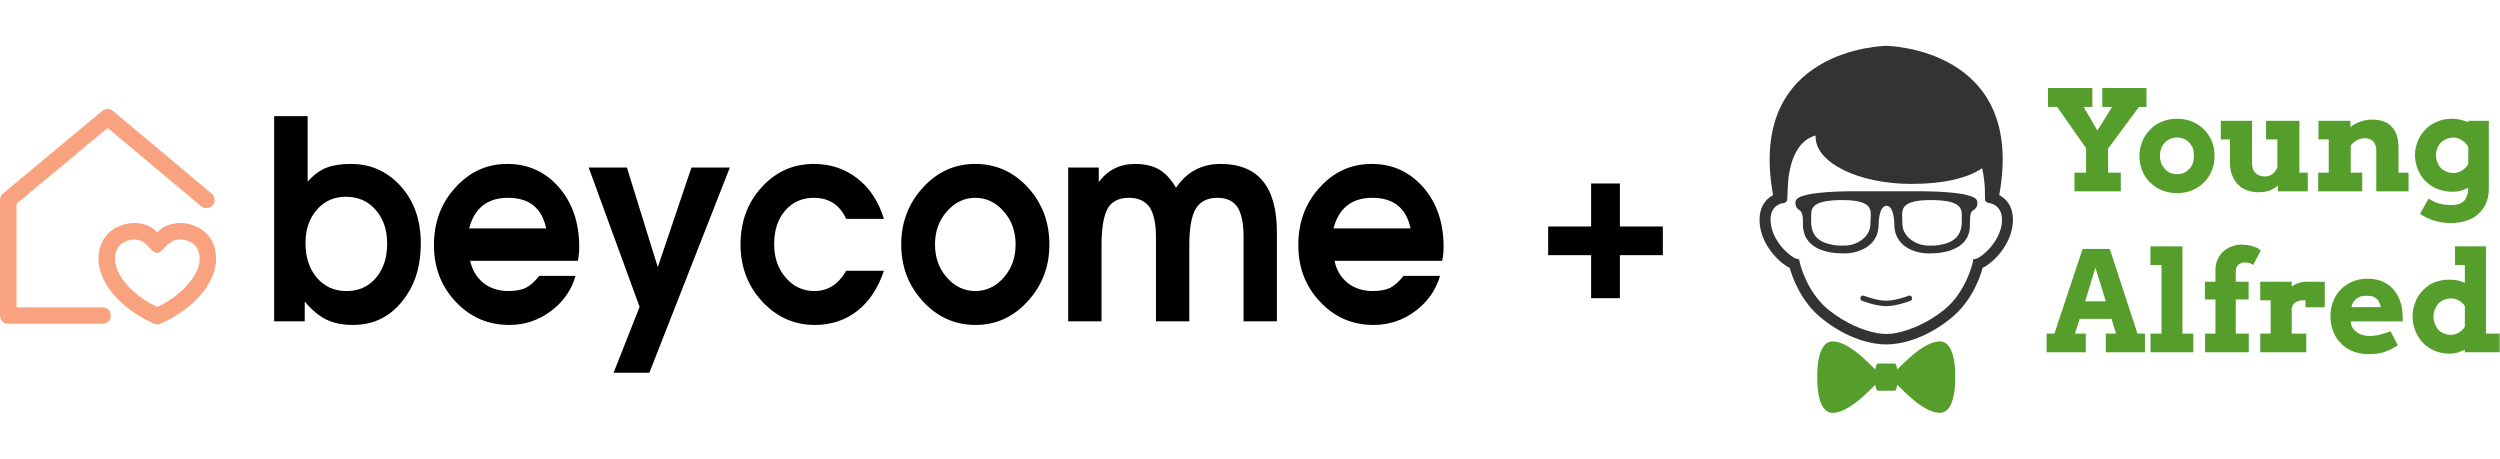 <?xml version="1.0" standalone="no"?>
<!DOCTYPE svg PUBLIC "-//W3C//DTD SVG 1.1//EN" "http://www.w3.org/Graphics/SVG/1.1/DTD/svg11.dtd">
<!--Generator: Xara Designer (www.xara.com), SVG filter version: 6.3.0.31-->
<svg fill="none" fill-rule="evenodd" stroke="black" stroke-width="0.501" stroke-linejoin="bevel" stroke-miterlimit="10" font-family="Times New Roman" font-size="16" style="font-variant-ligatures:none" xmlns:xlink="http://www.w3.org/1999/xlink" xmlns="http://www.w3.org/2000/svg" version="1.1" overflow="visible" width="163.5pt" height="30.001pt" viewBox="1404 -324.75 163.5 30.001">
 <defs>
	</defs>
 <g id="Layer 1" transform="scale(1 -1)">
  <rect x="1404.002" y="294.75" width="163.498" height="30.001" stroke="none" stroke-opacity="0.498" stroke-linejoin="miter" fill-opacity="0.498"/>
  <path d="M 1508.06,305.25 L 1508.06,308.062 L 1505.25,308.062 L 1505.25,309.938 L 1508.06,309.938 L 1508.06,312.75 L 1509.94,312.75 L 1509.94,309.938 L 1512.75,309.938 L 1512.75,308.062 L 1509.94,308.062 L 1509.94,305.25 L 1508.06,305.25 Z" fill="#000000" stroke="none" stroke-linejoin="miter" marker-start="none" marker-end="none"/>
  <g id="Group" stroke="none">
   <path d="M 1530.86,302.422 C 1529.8,302.416 1528.5,300.98 1528.08,300.589 L 1528.02,300.852 C 1528.02,300.918 1527.96,300.976 1527.89,300.976 L 1527.36,300.976 L 1527.36,300.976 L 1526.84,300.976 C 1526.77,300.976 1526.71,300.918 1526.71,300.852 L 1526.64,300.589 C 1526.23,300.98 1524.92,302.416 1523.86,302.422 C 1522.75,302.426 1522.85,300.086 1522.85,300.086 C 1522.85,300.086 1522.75,297.745 1523.86,297.75 C 1524.92,297.756 1526.23,299.192 1526.64,299.581 L 1526.71,299.319 C 1526.71,299.254 1526.77,299.196 1526.84,299.196 L 1527.36,299.196 L 1527.36,299.196 L 1527.89,299.196 C 1527.96,299.196 1528.02,299.254 1528.02,299.319 L 1528.08,299.581 C 1528.5,299.192 1529.8,297.756 1530.86,297.75 C 1531.97,297.745 1531.87,300.086 1531.87,300.086 C 1531.87,300.086 1531.97,302.426 1530.86,302.422 Z" fill="#559e2b" stroke-linejoin="miter" marker-start="none" marker-end="none"/>
   <path d="M 1534.75,311.989 C 1536.52,321.656 1527.36,321.75 1527.36,321.75 C 1527.36,321.75 1518.2,321.656 1519.96,311.989 C 1519.53,311.762 1519.02,311.261 1519.08,310.203 C 1519.16,308.76 1520.33,307.581 1521.05,307.229 C 1521.2,306.677 1521.75,305.039 1523.15,303.92 C 1524.9,302.513 1526.52,302.223 1527.36,302.223 C 1528.22,302.223 1529.82,302.513 1531.57,303.92 C 1532.97,305.039 1533.52,306.677 1533.66,307.229 C 1534.39,307.581 1535.55,308.76 1535.64,310.203 C 1535.7,311.261 1535.19,311.762 1534.75,311.989 M 1534.93,310.256 C 1534.84,308.975 1533.65,307.959 1533.27,307.837 L 1533.05,307.79 L 1533.01,307.574 C 1533.01,307.549 1532.59,305.65 1531.13,304.475 C 1529.94,303.535 1528.83,303.152 1528.12,302.997 C 1527.83,302.934 1527.58,302.908 1527.36,302.904 C 1527.15,302.909 1526.9,302.934 1526.61,302.997 C 1525.88,303.152 1524.79,303.535 1523.6,304.475 C 1522.14,305.65 1521.71,307.549 1521.71,307.574 L 1521.66,307.79 L 1521.46,307.837 C 1521.07,307.959 1519.88,308.975 1519.8,310.256 C 1519.74,311.102 1520.22,311.355 1520.48,311.439 L 1520.48,311.439 C 1520.48,311.439 1520.48,311.439 1520.49,311.439 C 1520.49,311.439 1520.49,311.439 1520.49,311.439 C 1520.6,311.472 1520.89,311.444 1520.89,311.761 C 1520.89,311.761 1520.89,311.761 1520.92,312.467 C 1520.96,313.716 1521.33,315.506 1522.74,315.889 L 1522.74,315.89 C 1522.74,315.861 1522.74,315.833 1522.74,315.805 C 1522.74,314.103 1525.55,312.722 1529.01,312.722 C 1531.06,312.722 1532.67,313.085 1533.63,313.75 C 1533.74,313.297 1533.79,312.825 1533.81,312.414 C 1533.82,311.741 1533.82,311.675 1533.82,311.675 C 1533.84,311.48 1534.2,311.445 1534.23,311.439 C 1534.23,311.439 1534.23,311.439 1534.23,311.439 C 1534.23,311.439 1534.23,311.439 1534.23,311.439 L 1534.24,311.439 C 1534.5,311.355 1534.97,311.102 1534.93,310.256 Z" fill="#333333" stroke-linejoin="miter" marker-start="none" marker-end="none"/>
   <path d="M 1529.04,305.309 C 1529.01,305.401 1528.9,305.453 1528.81,305.404 L 1528.81,305.404 C 1528.8,305.404 1528.8,305.404 1528.8,305.403 C 1528.8,305.403 1528.8,305.403 1528.8,305.402 L 1528.8,305.402 C 1528.73,305.372 1527.96,305.085 1527.36,305.085 C 1526.76,305.085 1526,305.372 1525.92,305.402 L 1525.92,305.402 C 1525.92,305.403 1525.92,305.403 1525.92,305.403 C 1525.91,305.404 1525.91,305.404 1525.91,305.404 L 1525.91,305.404 C 1525.82,305.453 1525.72,305.401 1525.68,305.309 C 1525.65,305.231 1525.68,305.116 1525.78,305.079 L 1525.78,305.078 C 1525.81,305.069 1526.65,304.728 1527.36,304.728 C 1528.06,304.728 1528.91,305.069 1528.95,305.078 L 1528.95,305.079 C 1529.04,305.116 1529.08,305.231 1529.04,305.309 Z" fill="#333333" stroke-linejoin="miter" marker-start="none" marker-end="none"/>
   <path d="M 1533.31,311.567 C 1533.3,311.767 1533.04,311.895 1532.64,311.993 C 1532.53,312.025 1532.37,312.055 1532.2,312.083 C 1531.07,312.253 1529.49,312.243 1529.49,312.243 L 1527.38,312.243 L 1525.26,312.243 C 1525.26,312.243 1523.67,312.253 1522.55,312.083 C 1522.37,312.055 1522.23,312.025 1522.1,311.993 C 1521.7,311.895 1521.46,311.767 1521.43,311.567 C 1521.43,311.567 1521.35,311.198 1521.68,311.005 C 1521.94,310.864 1521.91,310.361 1521.91,310.003 L 1521.91,309.972 C 1521.91,309.948 1521.91,309.94 1521.91,309.917 C 1521.91,309.878 1521.92,309.841 1521.93,309.806 C 1521.93,309.806 1521.93,309.788 1521.93,309.786 C 1521.93,309.782 1521.93,309.777 1521.93,309.774 C 1521.93,309.757 1521.93,309.756 1521.94,309.754 C 1522.19,308.053 1524.49,308.18 1524.75,308.18 C 1525.01,308.18 1526.83,308.347 1526.86,310.036 C 1526.89,311.385 1527.38,311.287 1527.38,311.287 C 1527.38,311.287 1527.86,311.385 1527.89,310.036 C 1527.92,308.347 1529.74,308.18 1530,308.18 C 1530.26,308.18 1532.57,308.053 1532.82,309.754 C 1532.82,309.756 1532.82,309.757 1532.82,309.774 C 1532.82,309.777 1532.82,309.782 1532.82,309.786 C 1532.82,309.788 1532.82,309.806 1532.82,309.806 C 1532.82,309.841 1532.82,309.878 1532.83,309.917 C 1532.83,309.94 1532.83,309.948 1532.83,309.972 L 1532.83,310.003 C 1532.85,310.361 1532.79,310.864 1533.06,311.005 C 1533.4,311.198 1533.31,311.567 1533.31,311.567 M 1526.32,310.045 C 1526.29,309.239 1525.43,308.687 1524.63,308.687 L 1524.28,308.687 C 1523.02,308.783 1522.48,309.271 1522.45,310.19 L 1522.45,310.746 C 1522.45,311.382 1523,311.636 1524.33,311.667 L 1524.47,311.667 C 1526.32,311.667 1526.35,311.099 1526.35,310.68 L 1526.32,310.045 M 1532.3,310.19 C 1532.27,309.271 1531.73,308.783 1530.48,308.687 L 1530.13,308.687 C 1529.33,308.687 1528.46,309.239 1528.42,310.045 L 1528.4,310.68 C 1528.4,311.099 1528.43,311.667 1530.27,311.667 L 1530.42,311.667 C 1531.75,311.636 1532.3,311.382 1532.3,310.746 L 1532.3,310.19 Z" fill="#333333" stroke-linejoin="miter" marker-start="none" marker-end="none"/>
   <path d="M 1557.85,301.784 C 1557.53,301.914 1557.27,302.099 1557.07,302.325 C 1556.85,302.55 1556.69,302.81 1556.57,303.121 C 1556.47,303.417 1556.41,303.738 1556.41,304.082 C 1556.41,304.413 1556.47,304.732 1556.59,305.039 C 1556.7,305.332 1556.86,305.59 1557.08,305.812 C 1557.3,306.035 1557.55,306.203 1557.85,306.331 C 1558.14,306.459 1558.48,306.523 1558.84,306.523 C 1559.19,306.523 1559.52,306.461 1559.8,306.351 C 1560.08,306.228 1560.31,306.064 1560.51,305.846 C 1560.7,305.629 1560.85,305.391 1560.95,305.103 C 1561.07,304.816 1561.11,304.502 1561.13,304.177 C 1561.14,304.093 1561.14,304.024 1561.14,303.955 C 1561.14,303.887 1561.14,303.802 1561.14,303.73 L 1557.74,303.73 L 1557.75,303.597 C 1557.78,303.451 1557.84,303.344 1557.91,303.23 C 1558,303.132 1558.09,303.056 1558.19,302.989 C 1558.3,302.909 1558.42,302.866 1558.55,302.833 C 1558.68,302.8 1558.81,302.776 1558.95,302.776 C 1559.09,302.776 1559.21,302.78 1559.32,302.804 C 1559.45,302.813 1559.57,302.84 1559.67,302.869 C 1559.79,302.899 1559.9,302.932 1560.01,302.967 C 1560.12,303.002 1560.22,303.037 1560.34,303.089 L 1560.82,302.169 C 1560.66,302.069 1560.5,301.977 1560.37,301.908 C 1560.22,301.84 1560.08,301.777 1559.93,301.723 C 1559.79,301.682 1559.64,301.648 1559.48,301.621 C 1559.32,301.595 1559.13,301.589 1558.92,301.589 C 1558.52,301.589 1558.16,301.654 1557.85,301.784 Z M 1563.22,301.811 C 1562.93,301.938 1562.68,302.105 1562.46,302.327 C 1562.25,302.549 1562.09,302.805 1561.97,303.098 C 1561.85,303.39 1561.78,303.709 1561.78,304.053 C 1561.78,304.399 1561.85,304.702 1561.97,305.007 C 1562.07,305.297 1562.25,305.552 1562.45,305.758 C 1562.67,305.978 1562.91,306.159 1563.21,306.286 C 1563.5,306.397 1563.82,306.46 1564.18,306.46 C 1564.37,306.46 1564.54,306.449 1564.72,306.415 C 1564.89,306.365 1565.05,306.322 1565.2,306.255 L 1565.2,307.419 L 1564.56,307.419 L 1564.56,308.638 L 1566.58,308.638 L 1566.58,302.931 L 1567.48,302.931 L 1567.48,301.713 L 1565.2,301.713 L 1565.2,301.883 C 1565.04,301.808 1564.88,301.744 1564.72,301.688 C 1564.54,301.648 1564.37,301.62 1564.2,301.62 C 1563.85,301.62 1563.52,301.684 1563.22,301.811 Z M 1537.85,301.713 L 1537.85,302.931 L 1538.36,302.931 L 1540.2,308.468 L 1541.98,308.468 L 1543.79,302.931 L 1544.28,302.931 L 1544.28,301.713 L 1541.72,301.713 L 1541.72,302.931 L 1542.39,302.931 L 1542.09,303.898 L 1540.01,303.898 L 1539.7,302.931 L 1540.41,302.931 L 1540.41,301.713 L 1537.85,301.713 Z M 1544.64,301.713 L 1544.64,302.931 L 1545.36,302.931 L 1545.36,307.419 L 1544.64,307.419 L 1544.64,308.638 L 1546.73,308.638 L 1546.73,302.931 L 1547.44,302.931 L 1547.44,301.713 L 1544.64,301.713 Z M 1548.21,301.713 L 1548.21,302.931 L 1548.89,302.931 L 1548.89,305.165 L 1548.2,305.165 L 1548.2,306.326 L 1548.89,306.326 L 1548.89,307.093 C 1548.89,307.357 1548.94,307.603 1549.04,307.802 C 1549.14,308.016 1549.26,308.183 1549.42,308.317 C 1549.58,308.466 1549.76,308.567 1549.97,308.635 C 1550.17,308.719 1550.39,308.751 1550.62,308.751 C 1550.8,308.751 1550.94,308.731 1551.09,308.702 C 1551.22,308.688 1551.34,308.656 1551.44,308.606 C 1551.54,308.57 1551.63,308.533 1551.69,308.495 C 1551.76,308.441 1551.82,308.404 1551.86,308.368 L 1551.35,307.419 C 1551.28,307.475 1551.19,307.512 1551.12,307.543 C 1551.03,307.573 1550.93,307.581 1550.8,307.581 C 1550.71,307.581 1550.64,307.574 1550.58,307.545 C 1550.51,307.516 1550.44,307.48 1550.39,307.439 C 1550.33,307.382 1550.29,307.318 1550.26,307.247 C 1550.23,307.163 1550.22,307.086 1550.22,306.972 L 1550.22,306.326 L 1551.06,306.326 L 1551.06,305.165 L 1550.22,305.165 L 1550.22,302.931 L 1551.07,302.931 L 1551.07,301.713 L 1548.21,301.713 Z M 1551.82,301.713 L 1551.82,302.931 L 1552.5,302.931 L 1552.5,305.107 L 1551.82,305.107 L 1551.82,306.326 L 1553.88,306.326 L 1553.88,306.003 C 1554.01,306.103 1554.16,306.191 1554.32,306.236 C 1554.48,306.296 1554.65,306.326 1554.86,306.326 C 1555.05,306.326 1555.25,306.325 1555.45,306.324 C 1555.67,306.322 1555.86,306.321 1556.04,306.321 L 1556.04,304.653 L 1554.78,304.653 L 1554.78,305.117 C 1554.67,305.117 1554.55,305.112 1554.45,305.103 C 1554.35,305.08 1554.26,305.05 1554.19,305.015 C 1554.11,304.979 1554.04,304.921 1554,304.855 C 1553.94,304.788 1553.91,304.699 1553.88,304.6 L 1553.88,302.931 L 1554.83,302.931 L 1554.83,301.713 L 1551.82,301.713 Z M 1564.81,302.999 C 1564.97,303.095 1565.1,303.221 1565.2,303.378 L 1565.2,304.731 C 1565.1,304.889 1564.97,305.015 1564.79,305.106 C 1564.63,305.197 1564.46,305.235 1564.28,305.233 C 1564.12,305.235 1563.98,305.206 1563.84,305.146 C 1563.7,305.086 1563.58,305.013 1563.48,304.913 C 1563.38,304.798 1563.31,304.687 1563.25,304.534 C 1563.18,304.382 1563.15,304.219 1563.15,304.047 C 1563.15,303.86 1563.18,303.697 1563.25,303.544 C 1563.31,303.407 1563.38,303.28 1563.48,303.166 C 1563.58,303.067 1563.7,302.995 1563.84,302.936 C 1563.98,302.878 1564.12,302.863 1564.28,302.844 C 1564.47,302.863 1564.65,302.904 1564.81,302.999 Z M 1559.61,304.952 C 1559.58,305.044 1559.53,305.116 1559.45,305.197 C 1559.38,305.263 1559.31,305.307 1559.19,305.359 C 1559.09,305.395 1558.96,305.406 1558.8,305.406 C 1558.64,305.406 1558.49,305.395 1558.38,305.359 C 1558.26,305.307 1558.16,305.263 1558.07,305.181 C 1558,305.114 1557.94,305.041 1557.88,304.949 C 1557.84,304.857 1557.81,304.762 1557.78,304.665 L 1559.7,304.665 C 1559.69,304.764 1559.66,304.859 1559.61,304.952 Z M 1541.72,305.044 L 1541.04,307.247 L 1540.37,305.044 L 1541.72,305.044 Z M 1563.19,310.324 C 1562.84,310.428 1562.54,310.582 1562.27,310.771 L 1562.83,311.762 C 1563.03,311.632 1563.25,311.518 1563.5,311.447 C 1563.73,311.377 1564.01,311.343 1564.3,311.343 C 1564.46,311.343 1564.6,311.351 1564.75,311.385 C 1564.88,311.42 1564.99,311.482 1565.1,311.571 C 1565.2,311.646 1565.27,311.767 1565.33,311.918 C 1565.39,312.053 1565.42,312.239 1565.42,312.444 L 1565.42,312.471 C 1565.24,312.375 1565.08,312.309 1564.91,312.272 C 1564.75,312.22 1564.59,312.209 1564.4,312.209 C 1564.05,312.209 1563.73,312.271 1563.42,312.381 C 1563.12,312.505 1562.86,312.686 1562.64,312.89 C 1562.42,313.109 1562.26,313.364 1562.13,313.656 C 1562.01,313.947 1561.94,314.267 1561.94,314.615 C 1561.94,314.937 1562.01,315.249 1562.13,315.536 C 1562.24,315.824 1562.41,316.061 1562.62,316.282 C 1562.83,316.501 1563.09,316.667 1563.38,316.793 C 1563.67,316.919 1563.99,316.983 1564.34,316.985 C 1564.54,316.983 1564.75,316.956 1564.92,316.919 C 1565.1,316.882 1565.26,316.822 1565.42,316.754 L 1565.42,316.851 L 1566.77,316.851 L 1566.77,312.43 C 1566.77,312.028 1566.7,311.699 1566.57,311.414 C 1566.43,311.127 1566.25,310.898 1566.03,310.709 C 1565.81,310.521 1565.55,310.387 1565.24,310.294 C 1564.95,310.201 1564.63,310.162 1564.31,310.162 C 1563.9,310.162 1563.53,310.222 1563.19,310.324 Z M 1545.37,312.311 C 1545.07,312.438 1544.82,312.622 1544.6,312.828 C 1544.38,313.05 1544.21,313.306 1544.1,313.598 C 1543.98,313.905 1543.92,314.224 1543.92,314.554 C 1543.92,314.897 1543.99,315.215 1544.11,315.506 C 1544.22,315.798 1544.4,316.054 1544.62,316.275 C 1544.83,316.497 1545.08,316.665 1545.39,316.793 C 1545.69,316.921 1546.02,316.985 1546.38,316.985 C 1546.74,316.985 1547.07,316.921 1547.38,316.793 C 1547.67,316.665 1547.93,316.497 1548.15,316.275 C 1548.37,316.054 1548.53,315.798 1548.66,315.506 C 1548.78,315.215 1548.83,314.897 1548.83,314.554 C 1548.83,314.225 1548.78,313.908 1548.66,313.616 C 1548.54,313.309 1548.37,313.052 1548.15,312.829 C 1547.95,312.622 1547.69,312.438 1547.38,312.311 C 1547.09,312.183 1546.74,312.119 1546.38,312.119 C 1546.01,312.119 1545.68,312.183 1545.37,312.311 Z M 1550.97,312.303 C 1550.74,312.376 1550.55,312.5 1550.39,312.662 C 1550.22,312.822 1550.08,313.021 1549.99,313.27 C 1549.88,313.519 1549.84,313.807 1549.84,314.132 L 1549.84,315.632 L 1549.24,315.632 L 1549.24,316.851 L 1551.28,316.851 L 1551.28,314.132 C 1551.28,313.817 1551.35,313.59 1551.51,313.434 C 1551.67,313.278 1551.89,313.207 1552.14,313.207 C 1552.31,313.207 1552.47,313.266 1552.62,313.369 C 1552.76,313.487 1552.88,313.627 1552.94,313.816 L 1552.94,315.632 L 1552.2,315.632 L 1552.2,316.851 L 1554.38,316.851 L 1554.38,313.456 L 1554.93,313.456 L 1554.93,312.239 L 1552.98,312.239 L 1552.98,312.626 C 1552.82,312.476 1552.63,312.372 1552.43,312.286 C 1552.22,312.215 1551.98,312.179 1551.7,312.179 C 1551.44,312.179 1551.19,312.216 1550.97,312.303 Z M 1539.67,312.239 L 1539.67,313.456 L 1540.43,313.456 L 1540.43,315.057 L 1538.54,317.757 L 1537.94,317.757 L 1537.94,318.993 L 1540.84,318.993 L 1540.84,317.757 L 1540.27,317.757 L 1541.17,316.212 L 1542.13,317.757 L 1541.49,317.757 L 1541.49,318.993 L 1544.38,318.993 L 1544.38,317.757 L 1543.89,317.757 L 1541.87,315.033 L 1541.87,313.456 L 1542.7,313.456 L 1542.7,312.239 L 1539.67,312.239 Z M 1555.61,312.239 L 1555.61,313.456 L 1556.3,313.456 L 1556.3,315.632 L 1555.63,315.632 L 1555.63,316.851 L 1557.72,316.851 L 1557.72,316.441 C 1557.91,316.596 1558.13,316.72 1558.38,316.796 C 1558.61,316.888 1558.87,316.926 1559.13,316.926 C 1559.69,316.926 1560.12,316.784 1560.41,316.469 C 1560.72,316.154 1560.86,315.703 1560.86,315.101 L 1560.86,313.456 L 1561.52,313.456 L 1561.52,312.239 L 1559.41,312.239 L 1559.41,314.895 C 1559.41,315.151 1559.35,315.35 1559.21,315.503 C 1559.07,315.641 1558.89,315.71 1558.67,315.71 C 1558.51,315.71 1558.35,315.677 1558.2,315.61 C 1558.04,315.544 1557.88,315.416 1557.74,315.227 L 1557.74,313.456 L 1558.49,313.456 L 1558.49,312.239 L 1555.61,312.239 Z M 1546.81,313.436 C 1546.96,313.497 1547.07,313.585 1547.16,313.687 C 1547.28,313.79 1547.35,313.917 1547.41,314.07 C 1547.47,314.223 1547.48,314.384 1547.48,314.554 C 1547.48,314.742 1547.47,314.906 1547.41,315.059 C 1547.35,315.198 1547.28,315.325 1547.16,315.44 C 1547.07,315.54 1546.96,315.613 1546.81,315.672 C 1546.68,315.731 1546.54,315.76 1546.38,315.759 C 1546.23,315.76 1546.07,315.731 1545.94,315.672 C 1545.81,315.613 1545.69,315.54 1545.59,315.44 C 1545.49,315.325 1545.4,315.198 1545.34,315.059 C 1545.29,314.906 1545.26,314.742 1545.26,314.554 C 1545.26,314.386 1545.29,314.225 1545.34,314.072 C 1545.4,313.934 1545.49,313.807 1545.59,313.69 C 1545.69,313.588 1545.81,313.499 1545.94,313.437 C 1546.07,313.39 1546.23,313.359 1546.38,313.359 C 1546.54,313.359 1546.68,313.39 1546.81,313.436 Z M 1565.01,313.594 C 1565.18,313.71 1565.32,313.844 1565.42,314.01 L 1565.43,315.132 C 1565.33,315.321 1565.18,315.475 1565.01,315.579 C 1564.83,315.697 1564.65,315.741 1564.44,315.759 C 1564.3,315.741 1564.15,315.727 1564.01,315.667 C 1563.87,315.608 1563.76,315.536 1563.64,315.439 C 1563.54,315.325 1563.47,315.216 1563.41,315.068 C 1563.35,314.934 1563.31,314.777 1563.31,314.612 C 1563.31,314.428 1563.35,314.267 1563.41,314.129 C 1563.47,313.977 1563.54,313.852 1563.64,313.753 C 1563.74,313.655 1563.86,313.583 1564.01,313.523 C 1564.14,313.465 1564.28,313.435 1564.46,313.435 C 1564.66,313.435 1564.85,313.493 1565.01,313.594 Z" fill="#559e2b" stroke-width="0.061" fill-rule="nonzero" stroke-linejoin="round" stroke-linecap="round" marker-start="none" marker-end="none"/>
  </g>
  <g id="Group_1" stroke="none">
   <path d="M 1414.14,303.558 C 1412.38,304.285 1410.43,305.971 1410.44,307.852 C 1410.46,310.285 1413.37,310.71 1414.29,309.531 C 1415.2,310.71 1418.11,310.285 1418.13,307.852 C 1418.15,305.971 1416.2,304.285 1414.44,303.558 C 1414.39,303.542 1414.32,303.535 1414.29,303.535 C 1414.25,303.535 1414.19,303.542 1414.14,303.558 Z M 1414.29,304.681 L 1414.63,304.845 C 1415.98,305.577 1417.06,306.797 1417.06,307.834 C 1417.05,308.542 1416.67,308.871 1416.23,309.018 C 1415.65,309.191 1415.24,309.002 1415.14,308.869 C 1414.77,308.708 1414.6,308.202 1414.27,308.211 C 1413.96,308.217 1413.75,308.662 1413.43,308.869 C 1413.34,308.984 1412.91,309.191 1412.35,309.018 C 1411.9,308.869 1411.53,308.535 1411.52,307.834 C 1411.51,306.784 1412.59,305.578 1413.94,304.845 L 1414.29,304.681 Z" stroke-linejoin="round" fill="#f9a27f" fill-rule="nonzero" stroke-width="0.018" marker-start="none" marker-end="none"/>
   <path d="M 1404,304.109 L 1404,311.675 C 1404,311.836 1404.07,311.989 1404.19,312.09 L 1410.69,317.501 C 1410.89,317.667 1411.19,317.667 1411.38,317.5 L 1417.84,312.09 C 1418.07,311.905 1418.1,311.56 1417.91,311.33 C 1417.71,311.1 1417.37,311.077 1417.15,311.263 L 1411.04,316.385 L 1405.08,311.422 L 1405.08,304.651 L 1410.71,304.651 C 1411.01,304.651 1411.25,304.408 1411.25,304.109 C 1411.25,303.81 1411.01,303.574 1410.71,303.574 L 1404.54,303.574 C 1404.24,303.574 1404,303.81 1404,304.109 Z" stroke-width="0.159" fill="#f9a27f" fill-rule="evenodd" marker-start="none" marker-end="none"/>
   <path d="M 1421.93,303.735 L 1421.93,317.155 L 1424.12,317.155 L 1424.12,312.872 C 1424.52,313.316 1424.93,313.622 1425.36,313.786 C 1425.79,313.949 1426.31,314.029 1426.94,314.029 C 1428.25,314.029 1429.34,313.539 1430.21,312.569 C 1431.09,311.592 1431.52,310.342 1431.52,308.837 C 1431.52,307.282 1431.11,306.012 1430.27,305.006 C 1429.44,303.994 1428.38,303.498 1427.08,303.498 C 1426.42,303.498 1425.84,303.614 1425.36,303.843 C 1424.88,304.073 1424.4,304.468 1423.93,305.025 L 1423.93,303.735 L 1421.93,303.735 Z M 1426.62,311.882 C 1425.86,311.882 1425.22,311.606 1424.73,311.044 C 1424.23,310.48 1423.98,309.75 1423.98,308.855 C 1423.98,307.925 1424.23,307.167 1424.72,306.589 C 1425.22,306.006 1425.86,305.716 1426.66,305.716 C 1427.45,305.716 1428.09,305.994 1428.58,306.569 C 1429.07,307.139 1429.32,307.88 1429.32,308.822 C 1429.32,309.72 1429.07,310.465 1428.56,311.031 C 1428.06,311.606 1427.41,311.882 1426.62,311.882 Z" stroke-linejoin="round" fill="#000000" fill-rule="nonzero" stroke-linecap="round" stroke-width="0.451" marker-start="none" marker-end="none"/>
   <path d="M 1441.8,307.694 L 1434.75,307.694 C 1434.88,307.089 1435.17,306.609 1435.61,306.247 C 1436.05,305.895 1436.61,305.716 1437.26,305.716 C 1437.72,305.716 1438.1,305.788 1438.39,305.925 C 1438.69,306.08 1438.98,306.339 1439.26,306.707 L 1441.64,306.707 C 1441.37,305.765 1440.83,304.998 1440.02,304.398 C 1439.21,303.798 1438.31,303.498 1437.31,303.498 C 1435.93,303.498 1434.77,303.994 1433.81,305.006 C 1432.86,306.012 1432.38,307.252 1432.38,308.729 C 1432.38,310.204 1432.84,311.457 1433.78,312.481 C 1434.71,313.516 1435.84,314.029 1437.18,314.029 C 1438.54,314.029 1439.66,313.517 1440.55,312.504 C 1441.43,311.49 1441.88,310.193 1441.88,308.616 C 1441.88,308.293 1441.85,307.983 1441.8,307.694 Z M 1434.68,309.812 L 1439.72,309.812 C 1439.44,311.146 1438.61,311.813 1437.23,311.813 C 1435.88,311.813 1435.03,311.146 1434.68,309.812 Z" stroke-linejoin="round" fill="#000000" fill-rule="nonzero" stroke-linecap="round" stroke-width="0.451" marker-start="none" marker-end="none"/>
   <path d="M 1444.13,300.375 L 1445.83,304.68 L 1442.5,313.792 L 1445,313.792 L 1447.02,307.278 L 1449.22,313.792 L 1451.73,313.792 L 1446.47,300.375 L 1444.13,300.375 Z" stroke-linejoin="round" fill="#000000" fill-rule="nonzero" stroke-linecap="round" stroke-width="0.451" marker-start="none" marker-end="none"/>
   <path d="M 1459.34,307.041 L 1461.81,307.041 C 1461.43,305.916 1460.86,305.044 1460.08,304.426 C 1459.29,303.809 1458.36,303.498 1457.29,303.498 C 1455.94,303.498 1454.8,304.011 1453.85,305.029 C 1452.9,306.057 1452.43,307.301 1452.43,308.763 C 1452.43,310.25 1452.89,311.502 1453.82,312.512 C 1454.74,313.523 1455.88,314.029 1457.23,314.029 C 1458.31,314.029 1459.26,313.715 1460.07,313.08 C 1460.88,312.458 1461.46,311.571 1461.81,310.434 L 1459.34,310.434 C 1458.92,311.353 1458.21,311.813 1457.23,311.813 C 1456.46,311.813 1455.83,311.536 1455.35,310.978 C 1454.87,310.421 1454.63,309.691 1454.63,308.777 C 1454.63,307.9 1454.88,307.167 1455.39,306.589 C 1455.89,306.005 1456.52,305.716 1457.27,305.716 C 1458.14,305.716 1458.83,306.155 1459.34,307.041 Z" stroke-linejoin="round" fill="#000000" fill-rule="nonzero" stroke-linecap="round" stroke-width="0.451" marker-start="none" marker-end="none"/>
   <path d="M 1467.78,314.029 C 1469.13,314.029 1470.28,313.516 1471.22,312.495 C 1472.16,311.468 1472.63,310.225 1472.63,308.747 C 1472.63,307.305 1472.15,306.066 1471.21,305.043 C 1470.27,304.013 1469.13,303.498 1467.8,303.498 C 1466.46,303.498 1465.31,304.011 1464.37,305.029 C 1463.42,306.057 1462.94,307.301 1462.94,308.763 C 1462.94,310.217 1463.42,311.457 1464.36,312.481 C 1465.3,313.516 1466.44,314.029 1467.78,314.029 Z M 1467.78,311.813 C 1467.06,311.813 1466.44,311.514 1465.92,310.916 C 1465.4,310.331 1465.15,309.605 1465.15,308.763 C 1465.15,307.918 1465.4,307.19 1465.92,306.605 C 1466.44,306.014 1467.06,305.716 1467.78,305.716 C 1468.51,305.716 1469.13,306.014 1469.65,306.605 C 1470.17,307.19 1470.42,307.918 1470.42,308.763 C 1470.42,309.605 1470.17,310.331 1469.65,310.916 C 1469.13,311.514 1468.51,311.813 1467.78,311.813 Z" stroke-linejoin="round" fill="#000000" fill-rule="nonzero" stroke-linecap="round" stroke-width="0.451" marker-start="none" marker-end="none"/>
   <path d="M 1473.86,303.735 L 1473.86,313.792 L 1475.86,313.792 L 1475.86,312.849 C 1476.45,313.632 1477.24,314.029 1478.23,314.029 C 1478.86,314.029 1479.39,313.907 1479.8,313.667 C 1480.22,313.424 1480.59,313.026 1480.91,312.47 C 1481.62,313.511 1482.59,314.029 1483.82,314.029 C 1486.29,314.029 1487.51,312.533 1487.51,309.544 L 1487.51,303.735 L 1485.33,303.735 L 1485.33,309.254 C 1485.33,310.149 1485.19,310.801 1484.93,311.205 C 1484.66,311.606 1484.22,311.813 1483.62,311.813 C 1482.96,311.813 1482.49,311.574 1482.2,311.096 C 1481.92,310.618 1481.78,309.812 1481.78,308.685 L 1481.78,303.735 L 1479.6,303.735 L 1479.6,309.254 C 1479.6,310.149 1479.45,310.801 1479.18,311.205 C 1478.89,311.606 1478.45,311.813 1477.83,311.813 C 1477.18,311.813 1476.71,311.582 1476.44,311.114 C 1476.18,310.641 1476.04,309.835 1476.04,308.685 L 1476.04,303.735 L 1473.86,303.735 Z" stroke-linejoin="round" fill="#000000" fill-rule="nonzero" stroke-linecap="round" stroke-width="0.451" marker-start="none" marker-end="none"/>
   <path d="M 1498.32,307.694 L 1491.28,307.694 C 1491.4,307.089 1491.69,306.609 1492.14,306.247 C 1492.58,305.895 1493.13,305.716 1493.79,305.716 C 1494.25,305.716 1494.63,305.788 1494.92,305.925 C 1495.21,306.08 1495.51,306.339 1495.79,306.707 L 1498.18,306.707 C 1497.9,305.765 1497.36,304.998 1496.55,304.398 C 1495.74,303.798 1494.83,303.498 1493.84,303.498 C 1492.45,303.498 1491.29,303.994 1490.34,305.006 C 1489.38,306.012 1488.91,307.252 1488.91,308.729 C 1488.91,310.204 1489.37,311.457 1490.3,312.481 C 1491.23,313.516 1492.37,314.029 1493.71,314.029 C 1495.07,314.029 1496.18,313.517 1497.08,312.504 C 1497.96,311.49 1498.41,310.193 1498.41,308.616 C 1498.41,308.293 1498.38,307.983 1498.32,307.694 Z M 1491.21,309.812 L 1496.25,309.812 C 1495.97,311.146 1495.13,311.813 1493.75,311.813 C 1492.41,311.813 1491.56,311.146 1491.21,309.812 Z" stroke-linejoin="round" fill="#000000" fill-rule="nonzero" stroke-linecap="round" stroke-width="0.451" marker-start="none" marker-end="none"/>
  </g>
 </g>
</svg>
